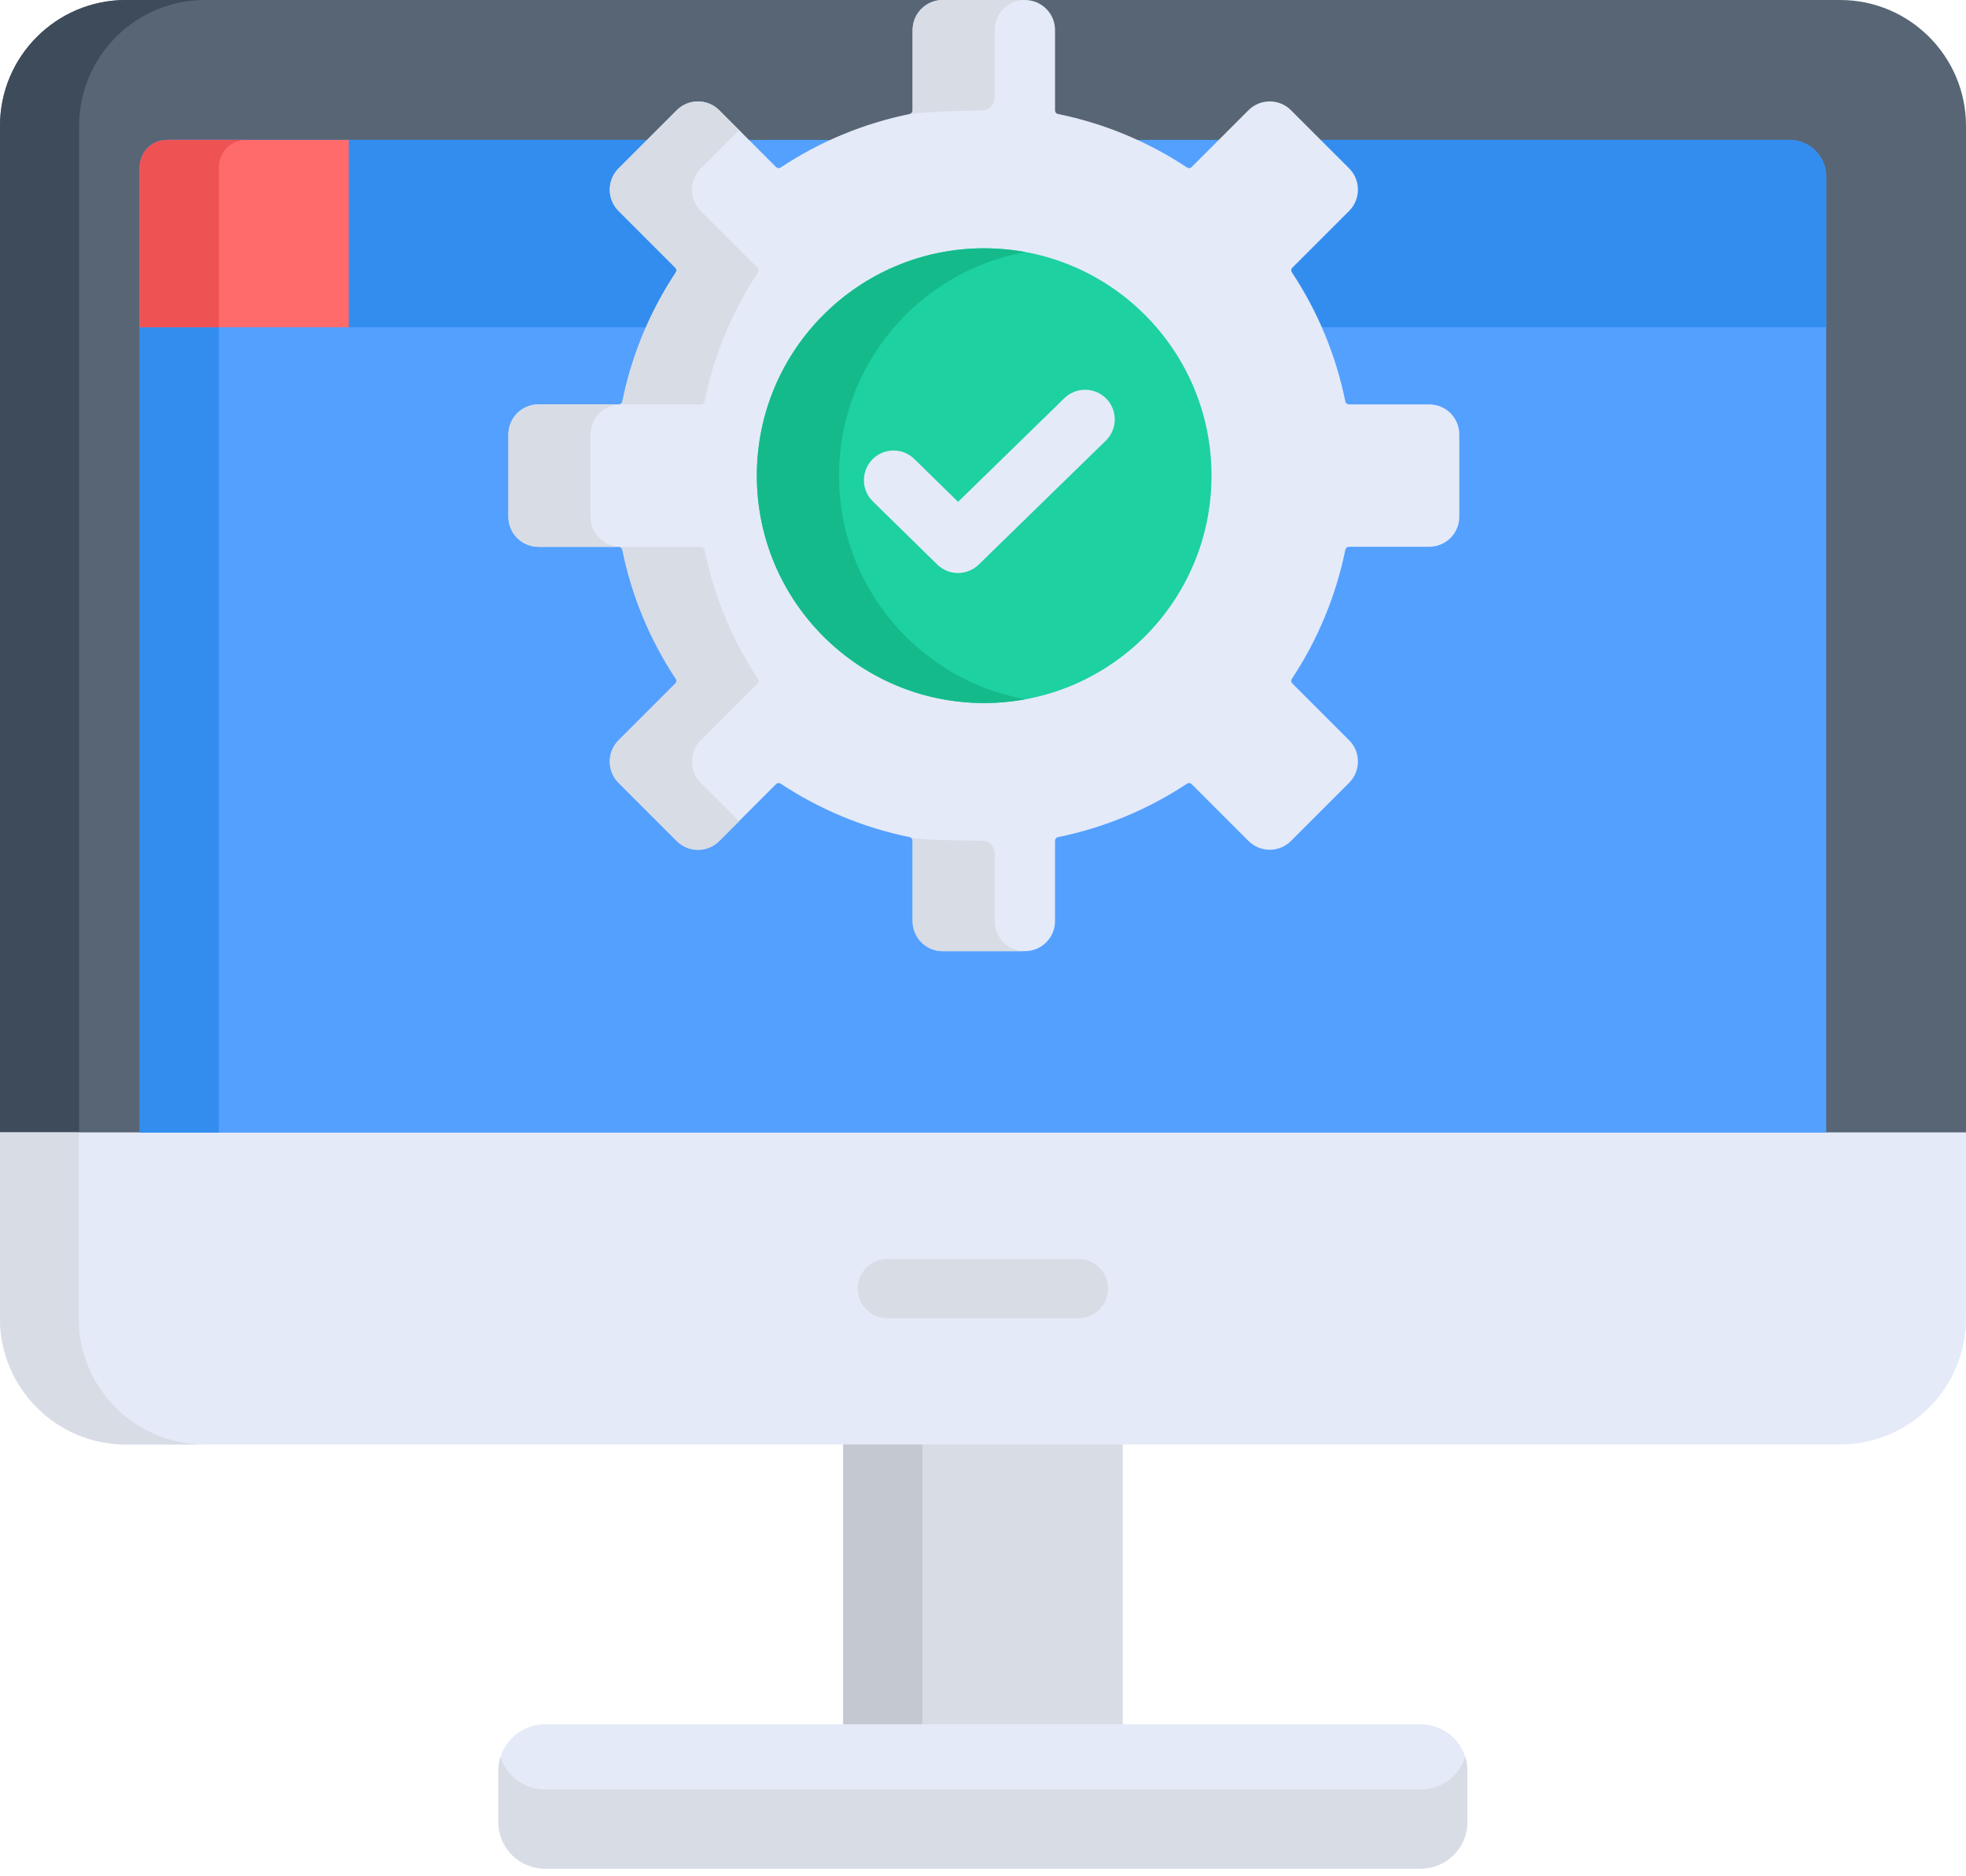 <svg width="65" height="62" viewBox="0 0 65 62" fill="none" xmlns="http://www.w3.org/2000/svg">
<path d="M65 37.694V4.159C65 1.866 63.134 6.47858e-09 60.841 6.47858e-09H4.159C1.866 -0 0 1.866 0 4.159V37.694H65Z" fill="#576574"/>
<path d="M6.775 0H4.159C1.866 0 0 1.866 0 4.159V37.694H2.616V4.159C2.616 1.866 4.482 0 6.775 0Z" fill="#3E4B5A"/>
<path d="M27.879 46.637H37.121V58.081H27.879V46.637Z" fill="#D8DCE5"/>
<path d="M27.879 46.637H30.495V58.081H27.879V46.637Z" fill="#C3C8D1"/>
<path d="M0 37.43V43.587C0 45.88 1.866 47.746 4.159 47.746H60.841C63.134 47.746 65 45.88 65 43.587V37.43H0Z" fill="#E4EAF8"/>
<path d="M2.605 43.587V37.43H0V43.587C0 45.88 1.866 47.746 4.159 47.746H6.764C4.471 47.746 2.605 45.88 2.605 43.587Z" fill="#D8DCE5"/>
<path d="M59.167 4.625H5.517C5.28 4.625 5.052 4.719 4.884 4.888C4.716 5.056 4.621 5.284 4.621 5.521V37.437H60.379V5.838C60.379 5.516 60.252 5.208 60.024 4.98C59.797 4.753 59.488 4.625 59.167 4.625Z" fill="#54A0FF"/>
<path d="M8.133 4.625H5.517C5.28 4.625 5.052 4.719 4.884 4.888C4.716 5.056 4.621 5.284 4.621 5.521V37.437H7.237V5.521C7.237 5.284 7.331 5.056 7.499 4.888C7.668 4.719 7.896 4.625 8.133 4.625Z" fill="#338DEF"/>
<path d="M46.976 56.996H18.015C17.165 56.996 16.477 57.685 16.477 58.535V60.228C16.477 61.078 17.166 61.767 18.015 61.767H46.976C47.826 61.767 48.515 61.078 48.515 60.228V58.535C48.514 57.685 47.825 56.996 46.976 56.996Z" fill="#E4EAF8"/>
<path d="M46.976 59.149H18.015C17.326 59.149 16.743 58.696 16.547 58.072C16.5 58.221 16.477 58.376 16.477 58.533V60.226C16.477 61.076 17.166 61.765 18.015 61.765H46.976C47.826 61.765 48.514 61.076 48.514 60.226V58.533C48.514 58.372 48.49 58.217 48.444 58.072C48.248 58.696 47.665 59.149 46.976 59.149ZM35.653 43.575H29.338C29.078 43.575 28.828 43.472 28.644 43.288C28.46 43.104 28.357 42.854 28.357 42.594C28.357 42.334 28.46 42.085 28.644 41.901C28.828 41.717 29.078 41.613 29.338 41.613H35.653C35.913 41.613 36.163 41.717 36.347 41.901C36.531 42.085 36.634 42.334 36.634 42.594C36.634 42.854 36.531 43.104 36.347 43.288C36.163 43.472 35.913 43.575 35.653 43.575Z" fill="#D8DCE5"/>
<path d="M21.753 10.817C22.029 10.184 22.359 9.576 22.739 8.999C22.789 8.924 22.78 8.825 22.716 8.762L20.832 6.877C20.745 6.791 20.677 6.689 20.63 6.576C20.584 6.464 20.56 6.343 20.56 6.221C20.56 6.099 20.584 5.978 20.63 5.866C20.677 5.753 20.745 5.651 20.832 5.565L21.771 4.625H5.517C5.28 4.625 5.052 4.719 4.884 4.888C4.716 5.056 4.621 5.284 4.621 5.521V10.817L21.753 10.817ZM60.379 5.838C60.379 5.516 60.252 5.208 60.024 4.98C59.797 4.753 59.488 4.625 59.167 4.625H43.229L44.169 5.565C44.255 5.651 44.323 5.753 44.37 5.866C44.417 5.978 44.441 6.099 44.441 6.221C44.441 6.343 44.417 6.464 44.37 6.576C44.323 6.689 44.255 6.791 44.169 6.877L42.284 8.762C42.253 8.792 42.234 8.833 42.23 8.876C42.226 8.919 42.237 8.963 42.261 8.999C42.641 9.576 42.971 10.184 43.247 10.817H60.379V5.838Z" fill="#338DEF"/>
<path d="M11.532 10.817V4.625H5.517C5.28 4.625 5.052 4.719 4.884 4.888C4.716 5.056 4.621 5.284 4.621 5.521V10.817L11.532 10.817Z" fill="#FF6B6B"/>
<path d="M4.621 5.521V10.817H7.237V5.521C7.237 5.284 7.331 5.056 7.499 4.888C7.668 4.719 7.896 4.625 8.133 4.625H5.518C5.4 4.625 5.283 4.648 5.174 4.693C5.066 4.738 4.967 4.804 4.884 4.887C4.8 4.971 4.734 5.07 4.689 5.178C4.644 5.287 4.621 5.404 4.621 5.521Z" fill="#EE5253"/>
<path d="M47.255 13.367H44.597C44.569 13.366 44.543 13.357 44.521 13.339C44.5 13.321 44.485 13.297 44.48 13.27C44.17 11.746 43.57 10.297 42.712 9.002C42.696 8.979 42.689 8.951 42.692 8.924C42.694 8.896 42.706 8.87 42.726 8.85L44.606 6.971C44.993 6.584 44.993 5.953 44.606 5.566L42.682 3.643C42.295 3.255 41.665 3.255 41.277 3.643L39.398 5.522C39.378 5.542 39.352 5.554 39.325 5.557C39.297 5.559 39.27 5.552 39.246 5.537C37.951 4.678 36.502 4.078 34.979 3.768C34.952 3.763 34.927 3.749 34.909 3.727C34.892 3.706 34.882 3.679 34.882 3.651V0.994C34.882 0.446 34.436 0 33.889 0H31.168C30.621 0 30.175 0.446 30.175 0.994V3.651C30.175 3.679 30.165 3.706 30.148 3.727C30.13 3.749 30.105 3.763 30.078 3.768C28.555 4.078 27.106 4.678 25.811 5.537C25.788 5.552 25.76 5.559 25.732 5.557C25.704 5.554 25.679 5.542 25.659 5.522L23.779 3.642C23.392 3.255 22.762 3.255 22.375 3.642L20.451 5.566C20.064 5.953 20.064 6.583 20.451 6.971L22.331 8.85C22.371 8.891 22.377 8.953 22.345 9.002C21.487 10.297 20.886 11.746 20.577 13.269C20.572 13.296 20.557 13.321 20.536 13.339C20.514 13.356 20.488 13.366 20.46 13.366H17.802C17.254 13.366 16.809 13.812 16.809 14.36V17.08C16.809 17.628 17.254 18.073 17.802 18.073H20.46C20.487 18.073 20.514 18.083 20.535 18.101C20.557 18.119 20.572 18.143 20.577 18.17C20.886 19.693 21.487 21.142 22.345 22.438C22.361 22.461 22.368 22.488 22.365 22.516C22.363 22.544 22.35 22.57 22.331 22.589L20.451 24.469C20.064 24.856 20.064 25.486 20.451 25.874L22.375 27.797C22.562 27.985 22.812 28.088 23.077 28.088C23.342 28.088 23.592 27.985 23.779 27.797L25.659 25.918C25.679 25.898 25.704 25.886 25.732 25.883C25.76 25.88 25.787 25.887 25.81 25.903C27.106 26.761 28.555 27.362 30.078 27.671C30.105 27.677 30.13 27.691 30.147 27.713C30.165 27.734 30.175 27.761 30.175 27.788V30.446C30.175 30.994 30.62 31.44 31.168 31.44H33.888C34.436 31.44 34.882 30.994 34.882 30.446V27.788C34.882 27.732 34.922 27.683 34.979 27.671C36.502 27.362 37.951 26.761 39.246 25.903C39.269 25.887 39.297 25.88 39.325 25.883C39.352 25.886 39.378 25.898 39.398 25.918L41.277 27.797C41.665 28.185 42.295 28.185 42.682 27.797L44.606 25.874C44.993 25.486 44.993 24.856 44.606 24.469L42.726 22.589C42.706 22.57 42.694 22.544 42.691 22.516C42.689 22.488 42.696 22.461 42.712 22.438C43.57 21.142 44.17 19.693 44.48 18.17C44.485 18.143 44.5 18.119 44.521 18.101C44.542 18.083 44.569 18.073 44.597 18.073H47.255C47.803 18.073 48.248 17.628 48.248 17.08V14.36C48.248 13.812 47.803 13.367 47.255 13.367Z" fill="#E4EAF8"/>
<path d="M23.167 25.877C22.779 25.49 22.779 24.86 23.167 24.472L25.047 22.593C25.066 22.573 25.078 22.547 25.081 22.52C25.084 22.492 25.076 22.464 25.061 22.441C24.203 21.146 23.602 19.697 23.293 18.174C23.287 18.146 23.273 18.122 23.251 18.104C23.23 18.087 23.203 18.077 23.175 18.077H20.518C19.97 18.077 19.524 17.631 19.524 17.083V14.363C19.524 13.816 19.97 13.37 20.518 13.37H23.175C23.203 13.37 23.23 13.36 23.251 13.342C23.273 13.325 23.287 13.3 23.293 13.273C23.602 11.75 24.203 10.301 25.061 9.005C25.076 8.982 25.084 8.955 25.081 8.927C25.078 8.899 25.066 8.873 25.047 8.854L23.167 6.974C22.779 6.587 22.779 5.957 23.167 5.569L24.435 4.301L23.779 3.646C23.392 3.259 22.762 3.259 22.375 3.646L20.451 5.569C20.064 5.957 20.064 6.587 20.451 6.974L22.331 8.854C22.371 8.894 22.377 8.957 22.345 9.005C21.487 10.301 20.886 11.75 20.577 13.273C20.572 13.3 20.557 13.325 20.535 13.342C20.514 13.36 20.488 13.37 20.46 13.37H17.802C17.254 13.37 16.809 13.816 16.809 14.363V17.083C16.809 17.631 17.254 18.077 17.802 18.077H20.46C20.487 18.077 20.514 18.087 20.535 18.104C20.557 18.122 20.572 18.146 20.577 18.174C20.886 19.697 21.487 21.146 22.345 22.441C22.361 22.464 22.368 22.492 22.365 22.52C22.363 22.547 22.35 22.573 22.331 22.593L20.451 24.472C20.064 24.86 20.064 25.49 20.451 25.877L22.375 27.801C22.562 27.988 22.812 28.092 23.077 28.092C23.342 28.092 23.592 27.988 23.779 27.801L24.435 27.145L23.167 25.877Z" fill="#D8DCE5"/>
<path d="M32.539 23.238C36.69 23.238 40.055 19.873 40.055 15.723C40.055 11.572 36.69 8.207 32.539 8.207C28.388 8.207 25.023 11.572 25.023 15.723C25.023 19.873 28.388 23.238 32.539 23.238Z" fill="#1DD1A1"/>
<path d="M27.739 15.723C27.739 12.036 30.395 8.971 33.897 8.332C33.449 8.249 32.995 8.208 32.539 8.207C28.389 8.207 25.023 11.572 25.023 15.723C25.023 19.874 28.389 23.239 32.539 23.239C33.003 23.239 33.457 23.195 33.897 23.114C30.395 22.474 27.739 19.41 27.739 15.723Z" fill="#15BA8B"/>
<path d="M32.887 0.994C32.887 0.446 33.333 0 33.88 0H31.165C30.901 0 30.648 0.105 30.462 0.291C30.276 0.477 30.171 0.73 30.171 0.993V3.651C30.171 3.679 30.162 3.706 30.144 3.727C30.126 3.749 30.102 3.763 30.074 3.768C30.074 3.768 30.776 3.668 32.456 3.653C32.571 3.652 32.68 3.606 32.761 3.524C32.842 3.442 32.887 3.332 32.887 3.218V0.994ZM32.887 30.446V28.215C32.887 28.102 32.842 27.993 32.762 27.913C32.683 27.833 32.575 27.788 32.462 27.788C30.686 27.779 30.232 27.718 30.115 27.688C30.132 27.699 30.146 27.714 30.156 27.731C30.166 27.749 30.171 27.768 30.171 27.789V30.446C30.171 30.71 30.276 30.963 30.462 31.149C30.648 31.335 30.901 31.44 31.165 31.44H33.88C33.333 31.44 32.887 30.994 32.887 30.446Z" fill="#D8DCE5"/>
<path d="M30.987 18.66L28.859 16.575C28.767 16.485 28.693 16.377 28.642 16.259C28.591 16.14 28.564 16.012 28.563 15.883C28.561 15.754 28.585 15.626 28.633 15.506C28.681 15.386 28.753 15.277 28.843 15.185C28.933 15.093 29.041 15.019 29.16 14.969C29.279 14.918 29.406 14.892 29.535 14.891C29.665 14.89 29.793 14.914 29.912 14.963C30.032 15.011 30.141 15.083 30.233 15.174L31.676 16.588L35.191 13.161C35.283 13.071 35.392 13.001 35.512 12.953C35.632 12.905 35.76 12.881 35.888 12.883C36.017 12.884 36.144 12.912 36.263 12.962C36.381 13.013 36.488 13.087 36.578 13.179C36.668 13.271 36.739 13.38 36.787 13.5C36.835 13.62 36.858 13.748 36.857 13.876C36.855 14.005 36.828 14.132 36.777 14.251C36.726 14.369 36.653 14.476 36.56 14.566L32.358 18.662C32.175 18.841 31.929 18.941 31.672 18.941C31.416 18.94 31.17 18.84 30.987 18.66Z" fill="#E4EAF8"/>
</svg>
